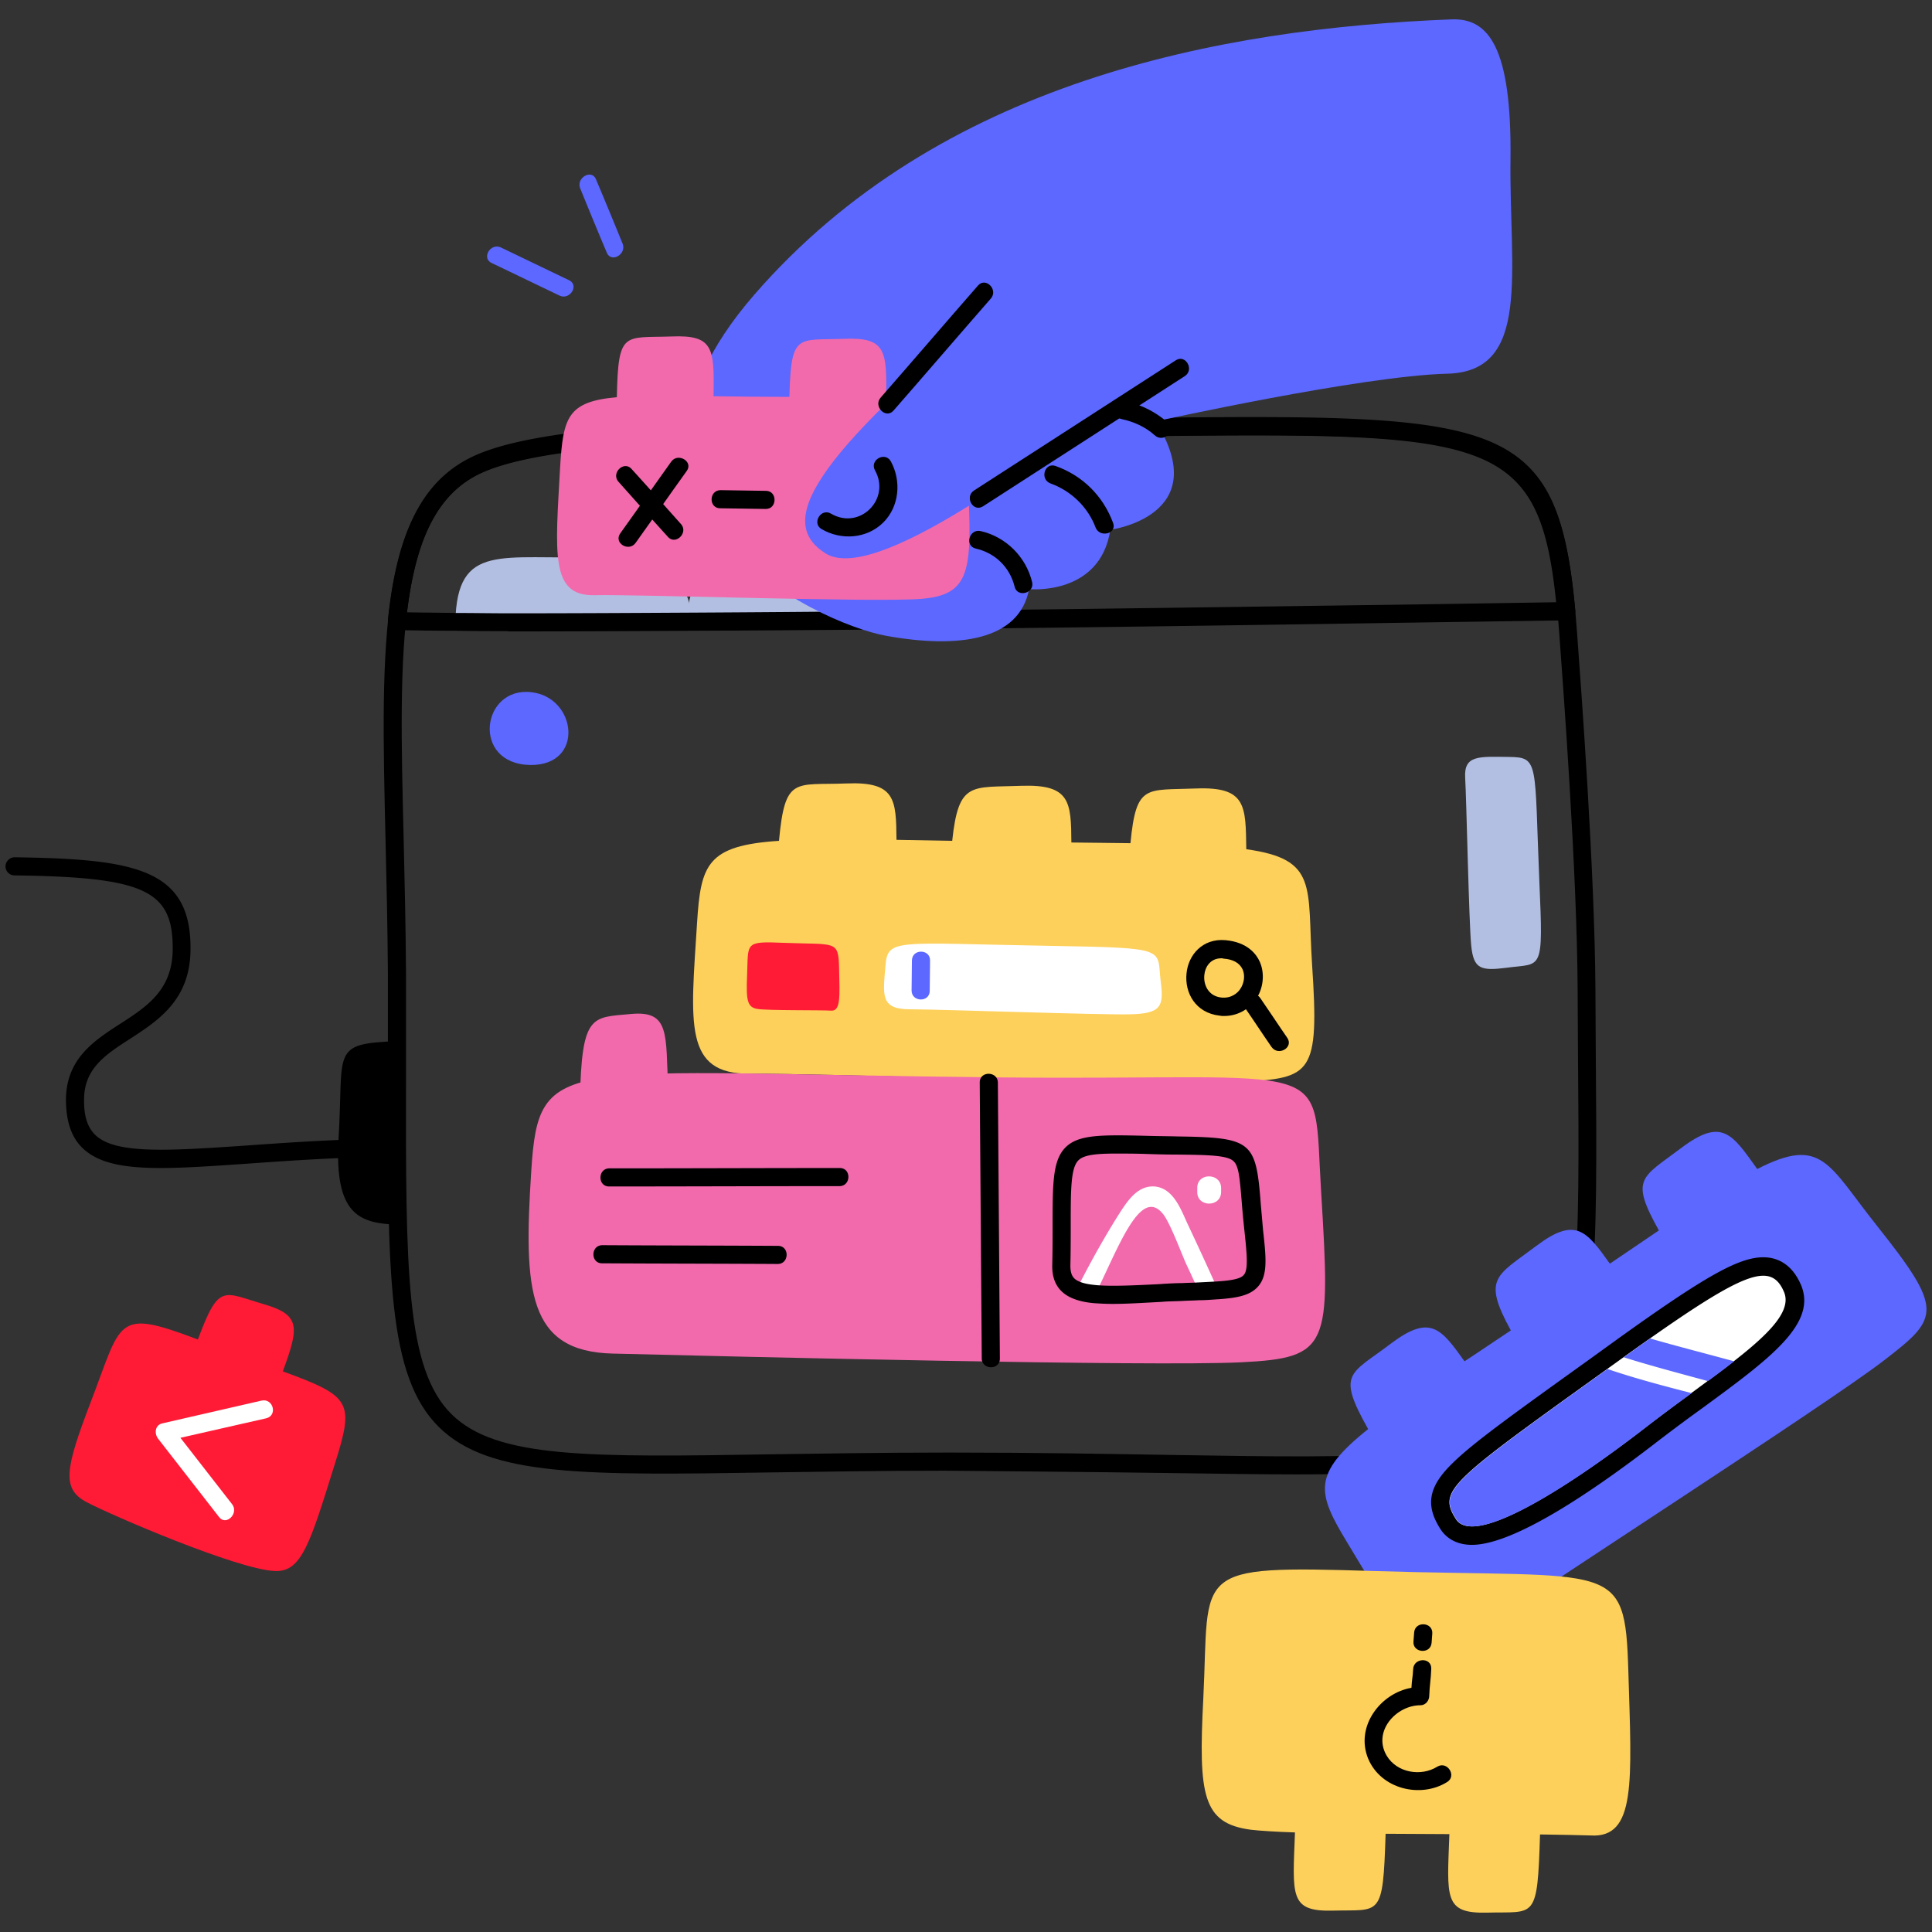 <svg width="270" height="270" fill="none" xmlns="http://www.w3.org/2000/svg"><rect width="100%" height="100%" fill="#333333" stroke="none"/><path d="M96.62 86.885c-8.492.046-16.984.093-25.428.093-2.534 0-5.067 0-7.554-.047.235-11.255 6.521-8.629 19.798-9.097 12.34-.47 13.137 6.05 13.184 9.05z" fill="#B3BFE2"/><path d="M128.991 87.306c-8.491.047-16.983.094-25.428.094-2.533 0-5.067 0-7.553-.047.234-11.255 6.521-8.628 19.798-9.097 12.339-.422 13.183 6.05 13.183 9.05z" fill="#B3BFE2"/><path d="M22.446 163.232c-5.113 0-8.632-.657-10.837-2.72-1.642-1.548-2.393-3.799-2.393-6.941.094-5.627 3.894-8.113 7.6-10.504 3.707-2.392 7.226-4.69 7.32-10.271.093-8.347-3.8-10.223-22.098-10.457a1.262 1.262 0 01-1.267-1.267c0-.703.61-1.266 1.267-1.266 16.843.235 24.771 1.595 24.584 13.037-.094 6.941-4.551 9.802-8.445 12.334-3.425 2.204-6.38 4.127-6.427 8.394-.047 2.392.469 3.987 1.595 5.065 2.815 2.673 10.087 2.204 21.065 1.454 4.644-.328 9.946-.704 15.998-.891.704-.047 1.267.516 1.314 1.219.047.704-.517 1.266-1.22 1.313-6.005.188-11.26.563-15.905.891-4.785.329-8.773.61-12.15.61z" fill="#000"/><path d="M55.334 145.505c-9.195.375-7.272 1.36-8.022 13.647-.61 10.739 3.002 11.771 8.163 12.005-.422-8.535-.704-17.117-.14-25.652z" fill="#000"/><path d="M181.349 206.048c-5.255 0-11.166-.094-17.875-.188-9.101-.141-31.48-.328-31.48-.328-8.914 0-16.796.14-23.739.234-26.554.422-39.878.61-46.916-6.331-7.178-7.081-7.178-21.197-7.13-49.288v-14.162c-.048-6.519-.189-12.662-.33-18.571-.656-27.622-1.125-47.6 12.574-53.696 11.025-4.924 40.16-5.018 70.983-5.112 6.099 0 12.198-.047 18.11-.094h1.595c54.046-.562 60.99-.656 63.242 29.733.61 8.3 2.486 33.577 2.58 50.038 0 3.001.047 5.815.047 8.582.235 29.732.375 44.645-7.319 52.289-5.911 5.721-16.186 6.894-34.342 6.894zm-47.994-3.049c11.494 0 21.393.188 30.213.329 28.947.469 43.444.703 50.387-6.097 6.897-6.847 6.803-21.431 6.568-50.46 0-2.72-.046-5.581-.046-8.582-.094-16.367-1.971-41.55-2.581-49.85-2.064-27.998-6.474-27.95-60.662-27.388h-1.595c-5.958.047-12.057.094-18.156.094-29.228.093-59.442.187-69.998 4.924-12.198 5.44-11.729 24.667-11.072 51.351.14 5.956.282 12.099.329 18.618v14.209c-.047 27.388-.047 41.175 6.38 47.506 6.287 6.19 19.235 6.003 45.086 5.581 6.943-.094 14.872-.235 23.786-.235h1.361z" fill="#000"/><path d="M70.394 88.198c-2.205 0-4.41 0-6.615-.047h-.188c-2.72 0-5.442-.047-8.116-.094-.376 0-.704-.14-.939-.422-.234-.281-.328-.61-.328-.985 1.314-12.709 5.067-19.837 12.245-23.026 11.025-4.924 40.207-5.018 71.077-5.111 6.052 0 12.151-.047 18.016-.094h1.501c52.498-.563 60.568-.61 63.101 26.871.047.328-.094.704-.328.985a1.182 1.182 0 01-.939.422l-19.376.281c-33.732.516-68.59 1.032-102.885 1.173-8.492.047-16.984.094-25.475.094-.235-.047-.516-.047-.751-.047zm-13.512-2.626c2.252.046 4.457.046 6.71.093h.187c2.44 0 4.926.047 7.366.047 8.491 0 16.936-.047 25.428-.094 34.295-.187 69.153-.703 102.885-1.172l18.016-.281c-2.44-23.777-9.712-23.73-60.38-23.167h-1.502c-5.911.047-11.963.094-18.062.094-29.228.094-59.489.234-70.045 4.924-6.005 2.626-9.29 8.676-10.603 19.556z" fill="#000"/><path d="M215.128 123.229c-.704-16.648 0-17.398-4.222-17.445-4.223-.047-6.334-.282-6.146 2.907.188 3.189.516 20.119.844 23.448.329 3.33 1.361 3.564 5.02 3.096 4.879-.657 5.067.75 4.504-12.006z" fill="#B3BFE2"/><path d="M74.241 96.733c-6.99-.797-8.398 10.036-.14 10.176 7.647.094 6.52-9.473.14-10.176zM262.231 171.204c-6.756-8.488-7.6-12.475-16.655-7.832-3.518-4.924-4.926-7.222-10.603-2.954-5.583 4.22-7.225 4.22-3.143 11.536-2.064 1.407-4.363 2.955-6.85 4.643-3.284-4.596-4.785-6.612-10.274-2.486-5.583 4.221-7.6 4.456-3.566 11.818-2.345 1.548-4.457 3.002-6.474 4.315-3.284-4.596-4.785-6.613-10.274-2.486-5.724 4.361-7.648 4.033-3.191 11.959-7.882 6.284-7.131 8.91-2.955 15.804 7.225 11.958 10.368 18.289 18.015 12.849 7.6-5.44 49.308-32.264 57.049-38.267 7.741-5.956 8.398-6.988-1.079-18.899z" fill="#5C68FF"/><path d="M205.698 214.63c-1.876 0-2.815-.844-3.284-1.548-3.237-5.018-1.454-6.284 20.549-22.088l3.894-2.814c11.729-8.441 16.514-11.161 19.564-11.161 2.815 0 3.753 2.345 4.081 3.095 1.83 4.455-4.457 9.098-13.23 15.523a234.232 234.232 0 00-6.802 5.111c-6.709 5.159-18.86 13.882-24.772 13.882z" fill="#fff"/><path d="M246.421 178.285c1.454 0 2.299.844 2.909 2.298 1.829 4.455-8.539 10.504-19.611 19.086-9.008 6.941-19.282 13.647-24.021 13.647-1.032 0-1.783-.328-2.205-.985-2.721-4.22-.797-5.252 24.115-23.166 10.696-7.644 15.951-10.88 18.813-10.88zm0-2.579c-3.425 0-8.164 2.673-20.315 11.395l-3.894 2.814c-10.978 7.879-16.467 11.818-19.329 14.679-3.284 3.235-3.706 5.815-1.548 9.144.516.798 1.783 2.158 4.363 2.158 5.958 0 17.171-7.691 25.569-14.163a255.423 255.423 0 016.803-5.065c9.195-6.753 15.857-11.63 13.652-17.023-1.36-3.236-3.612-3.939-5.301-3.939z" fill="#000"/><path d="M224.652 191.322c-22.05 15.851-23.739 16.977-21.112 21.01 2.487 3.845 15.295-4.221 26.226-12.662a221.308 221.308 0 016.662-4.971c-3.988-1.032-7.929-2.064-11.776-3.377zM230.61 187.055c-.938.656-1.923 1.36-2.955 2.11a7.148 7.148 0 01-.751.516c3.894 1.219 7.835 2.251 11.776 3.329a92.127 92.127 0 003.659-2.766c-3.941-1.079-7.835-2.064-11.729-3.189z" fill="#5C68FF"/><path d="M227.561 233.482c-.469-15.617-1.877-12.897-35.515-13.928-25.851-.798-22.989-.235-23.88 17.773-.704 13.647-.094 17.492 6.662 18.384 1.22.14 3.378.281 6.146.375-.329 8.863-.798 11.067 5.254 10.927 6.709-.188 7.038 1.172 7.413-10.74 2.956 0 5.958.047 8.914.047-.329 8.91-.798 11.115 5.254 10.974 6.756-.188 7.038 1.219 7.413-10.927 3.19.047 5.677.094 7.037.141 6.428.422 5.771-7.457 5.302-23.026z" fill="#FDD05B"/><path d="M191.201 245.768c1.783 4.268 7.319 5.581 11.025 3.283 1.408-.844.047-3.001-1.36-2.157-2.252 1.407-5.63.891-7.084-1.548-1.971-3.376 1.313-7.034 4.738-7.034.704 0 1.22-.657 1.22-1.313.047-1.501.234-2.298.281-3.799.047-1.641-2.486-1.547-2.533.094-.047 1.079-.188 1.501-.235 2.579-4.363.751-7.881 5.44-6.052 9.895zM200.068 229.59l.094-1.267c.141-1.641-2.393-1.828-2.533-.187l-.094 1.266c-.141 1.595 2.393 1.829 2.533.188z" fill="#000"/><path d="M39.524 191.651c2.252-6.144 2.533-7.879-2.628-9.38-5.77-1.688-6.286-3.001-9.242 4.925-11.541-4.362-10.556-2.767-14.966 8.722-3.566 9.333-4.129 12.146-.563 14.022 3.566 1.876 21.018 9.379 26.273 9.614 3.8.187 4.973-4.033 8.397-14.96 2.722-8.676 2.346-9.426-7.271-12.943z" fill="#FF1A36"/><path d="M36.568 195.73c-4.645 1.079-9.242 2.11-13.887 3.189-1.032.234-1.126 1.407-.61 2.11l8.539 10.974c.985 1.313 2.815-.516 1.83-1.782-2.393-3.095-4.833-6.19-7.226-9.286 3.988-.891 7.976-1.828 11.964-2.719 1.642-.376 1.032-2.814-.61-2.486z" fill="#fff"/><path d="M202.883 2.706c-32.606 1.266-71.687 8.77-97.49 38.502-25.804 29.732 8.82 45.911 18.438 47.646 10.133 1.83 18.625.657 19.986-6.518 0 0 9.946.985 11.353-8.3 0 0 14.638-1.924 6.334-15.148 0 0 28.9-6.378 40.722-6.66 11.823-.28 8.68-14.256 8.867-29.92.188-15.662-3.049-19.79-8.21-19.602z" fill="#5C68FF"/><path d="M135.372 69.721c-.516-11.302 1.22-13.647-11.541-14.116.14-6.706-.094-8.488-5.865-8.253-6.568.234-7.412-.891-7.647 8.113-4.035 0-7.553-.047-10.603-.094.14-6.8-.047-8.582-5.864-8.348-6.662.235-7.46-.89-7.648 8.488-6.896.61-7.506 2.814-7.928 9.802-.657 12.005-1.408 18.008 4.785 17.867 6.193-.14 39.128 1.032 45.649.516 6.474-.516 7.131-3.47 6.662-13.975z" fill="#F26AAC"/><path d="M95.165 73.238c-2.299-2.58-4.597-5.159-6.896-7.691-1.08-1.22-2.909.563-1.83 1.782a1138.47 1138.47 0 006.897 7.69c1.079 1.22 2.908-.562 1.83-1.781z" fill="#000"/><path d="M93.805 64.516c-2.393 3.33-4.739 6.706-7.131 10.035-.939 1.36 1.22 2.626 2.158 1.313 2.392-3.33 4.738-6.706 7.13-10.035.986-1.313-1.219-2.626-2.157-1.313zM107.035 68.595l-6.334-.094c-1.642 0-1.689 2.533-.047 2.533l6.334.094c1.642.046 1.689-2.533.047-2.533zM144.239 81.35c-.845-3.516-3.66-6.33-7.178-7.127-1.595-.376-2.299 2.063-.704 2.438 2.721.61 4.785 2.626 5.442 5.346.376 1.548 2.815.891 2.44-.656z" fill="#000"/><path d="M139.923 42.099c-26.977 22.51-31.34 30.904-24.584 35.219 6.709 4.314 28.947-11.912 48.651-27.294 19.705-15.382-24.067-7.925-24.067-7.925z" fill="#5C68FF"/><path d="M136.686 39.895c-4.551 5.205-9.055 10.458-13.606 15.663-1.079 1.22.704 3.048 1.783 1.829 4.551-5.205 9.054-10.458 13.605-15.663 1.079-1.22-.703-3.048-1.782-1.83zM164.319 50.352c-9.383 6.05-18.813 12.146-28.196 18.196-1.361.89-.141 3.095 1.266 2.204 9.383-6.05 18.813-12.146 28.196-18.196 1.361-.89.094-3.095-1.266-2.204zM124.488 64.468c-.798-1.407-3.003-.187-2.206 1.266 2.252 4.034-2.158 8.395-6.145 6.05-1.408-.844-2.722 1.36-1.314 2.157 2.721 1.595 6.287 1.36 8.585-.89 2.299-2.252 2.581-5.863 1.08-8.583zM155.546 73.05c-1.408-3.751-4.223-6.565-8.023-7.925-1.548-.563-2.252 1.876-.704 2.439 2.862 1.032 5.208 3.283 6.287 6.143.563 1.5 3.049.891 2.44-.656z" fill="#000"/><path d="M163.24 59.076c-1.689-1.454-3.613-2.486-5.818-2.955-1.595-.328-2.299 2.11-.704 2.439 1.736.375 3.331 1.078 4.692 2.298 1.22 1.078 3.049-.704 1.83-1.782z" fill="#000"/><path d="M183.366 134.813c-.703-10.974.892-14.726-9.195-16.133-.094-6.049.047-8.769-7.037-8.488-6.991.282-8.351-.703-9.149 7.644-2.486-.047-5.254-.047-8.257-.094-.047-5.674-.141-8.16-6.99-7.925-6.991.281-8.774-.703-9.665 7.691-2.815-.047-5.395-.094-7.788-.141-.047-5.674-.141-8.16-6.99-7.878-7.225.281-8.586-1.079-9.43 8.019-10.04.656-10.932 3.283-11.448 11.443-.891 14.115-1.923 21.197 7.413 21.103 9.336-.094 58.926 1.641 68.684 1.125 9.759-.516 10.885-.984 9.852-16.366z" fill="#FDD05B"/><path d="M146.772 132.186c-21.815-.375-22.707-1.125-23.035 2.861-.329 3.986-.751 6.003 3.425 6.003 4.175 0 26.366.797 30.729.703 4.363-.094 4.786-1.079 4.317-4.596-.563-4.596 1.313-4.689-15.436-4.971z" fill="#fff"/><path d="M109.568 131.764c7.272.282 7.601-.422 7.695 3.565.093 3.986.234 6.002-1.126 5.909-1.408-.094-8.821 0-10.275-.235-1.454-.234-1.595-1.219-1.454-4.69.187-4.595-.423-4.783 5.16-4.549z" fill="#FF1A36"/><path d="M171.075 141.987c-.188 0-.423 0-.61-.047-3.425-.375-4.926-3.235-4.645-5.908.235-2.533 2.205-4.925 5.442-4.643 3.097.281 4.316 1.969 4.786 3.001.75 1.688.516 3.799-.61 5.393-1.079 1.407-2.628 2.204-4.363 2.204zm-.376-8.066c-1.595 0-2.299 1.266-2.392 2.345-.141 1.36.562 2.954 2.392 3.142 1.408.141 2.252-.656 2.581-1.125.609-.845.75-1.97.375-2.814-.422-.891-1.314-1.407-2.674-1.501-.094-.047-.188-.047-.282-.047z" fill="#000"/><path d="M179.895 145.036c-1.267-1.829-2.487-3.705-3.754-5.534-.891-1.36-3.143-.093-2.205 1.266 1.267 1.829 2.487 3.705 3.754 5.534.938 1.36 3.143.094 2.205-1.266z" fill="#000"/><path d="M127.443 134.203l-.047 4.221c0 1.641 2.534 1.688 2.534.047l.047-4.221c.046-1.641-2.487-1.688-2.534-.047z" fill="#5C68FF"/><path d="M139.829 150.569C77.9 149.96 75.32 146.958 74.241 163.7c-1.079 16.742-.47 25.184 11.4 25.465 16.796.422 75.347 1.829 87.779 1.219 12.433-.609 12.527-2.204 11.213-23.776-1.22-19.368 2.721-15.57-44.804-16.039z" fill="#F26AAC"/><path d="M81.044 153.899c.234-12.287 1.642-11.677 7.13-12.193 5.49-.516 4.833 2.861 5.208 10.458.376 7.644-12.338 1.735-12.338 1.735z" fill="#F26AAC"/><path d="M170.23 180.301c-.798.047-1.689.141-2.721.141a137.38 137.38 0 00-1.736-3.799c-.657-1.453-2.252-5.768-3.237-6.987-3.143-3.892-6.146 4.502-9.43 11.161-1.079-.094-1.971-.281-2.674-.563 1.829-3.611 3.8-7.175 5.958-10.598 1.126-1.735 2.533-3.986 4.926-3.846 2.58.188 3.66 3.049 4.551 5.018a551.713 551.713 0 014.363 9.473zM167.321 165.998v.563c-.047 2.157 3.284 2.204 3.331.047v-.563c0-2.157-3.331-2.204-3.331-.047z" fill="#fff"/><path d="M117.356 163.231c-10.743 0-21.44.047-32.184.047-1.642 0-1.689 2.533-.047 2.533 10.744 0 21.441-.047 32.184-.047 1.642 0 1.689-2.533.047-2.533zM108.724 174.111c-8.163-.047-16.374-.047-24.537-.094-1.642 0-1.689 2.532-.047 2.532 8.163.047 16.374.047 24.537.094 1.642 0 1.689-2.532.047-2.532zM139.454 151.32c0-1.642-2.534-1.689-2.534-.047l.282 38.548c0 1.642 2.533 1.689 2.533.047l-.281-38.548zM155.546 182.224c-.939 0-1.783-.047-2.534-.094-1.22-.094-2.252-.328-3.049-.656-1.971-.798-2.956-2.345-2.909-4.643.047-1.97.047-3.752.047-5.299 0-6.237 0-9.379 1.829-11.208 1.83-1.782 4.973-1.736 11.166-1.595 1.361.047 2.862.047 4.598.094 10.04.141 10.791.703 11.447 8.723.094 1.266.235 2.72.376 4.408.469 4.08.61 6.284-.657 7.785-1.079 1.266-2.815 1.641-5.536 1.829-.798.046-1.736.14-2.768.14-.657.047-1.408.047-2.205.094-.798.047-1.595.047-2.487.094l-.61.047c-2.627.14-4.832.281-6.708.281zm.375-21.009c-2.768 0-4.457.187-5.208.938-1.079 1.078-1.079 4.033-1.079 9.379 0 1.547 0 3.329-.047 5.346 0 1.454.516 1.923 1.314 2.251.563.234 1.314.375 2.299.469 2.111.187 5.114.047 8.867-.141l.61-.047c.891-.047 1.736-.094 2.533-.094.798-.046 1.548-.046 2.205-.093 1.032-.047 1.924-.094 2.674-.141 2.252-.141 3.378-.422 3.754-.938.609-.703.422-2.814.093-5.909a138.732 138.732 0 01-.422-4.502c-.281-3.376-.422-4.924-1.22-5.534-.938-.75-3.565-.797-7.741-.844-1.689 0-3.237-.047-4.597-.094-1.502-.046-2.862-.046-4.035-.046z" fill="#000"/><path d="M79.496 39.145c-3.144-1.501-6.334-3.049-9.477-4.55-1.455-.703-2.768 1.455-1.314 2.158 3.143 1.5 6.334 3.048 9.477 4.549 1.454.703 2.815-1.454 1.314-2.157zM87.002 34.033a722.784 722.784 0 00-3.706-8.957c-.61-1.501-2.815-.235-2.205 1.266 1.22 3.001 2.44 5.956 3.706 8.957.61 1.5 2.815.234 2.205-1.266z" fill="#5C68FF"/></svg>